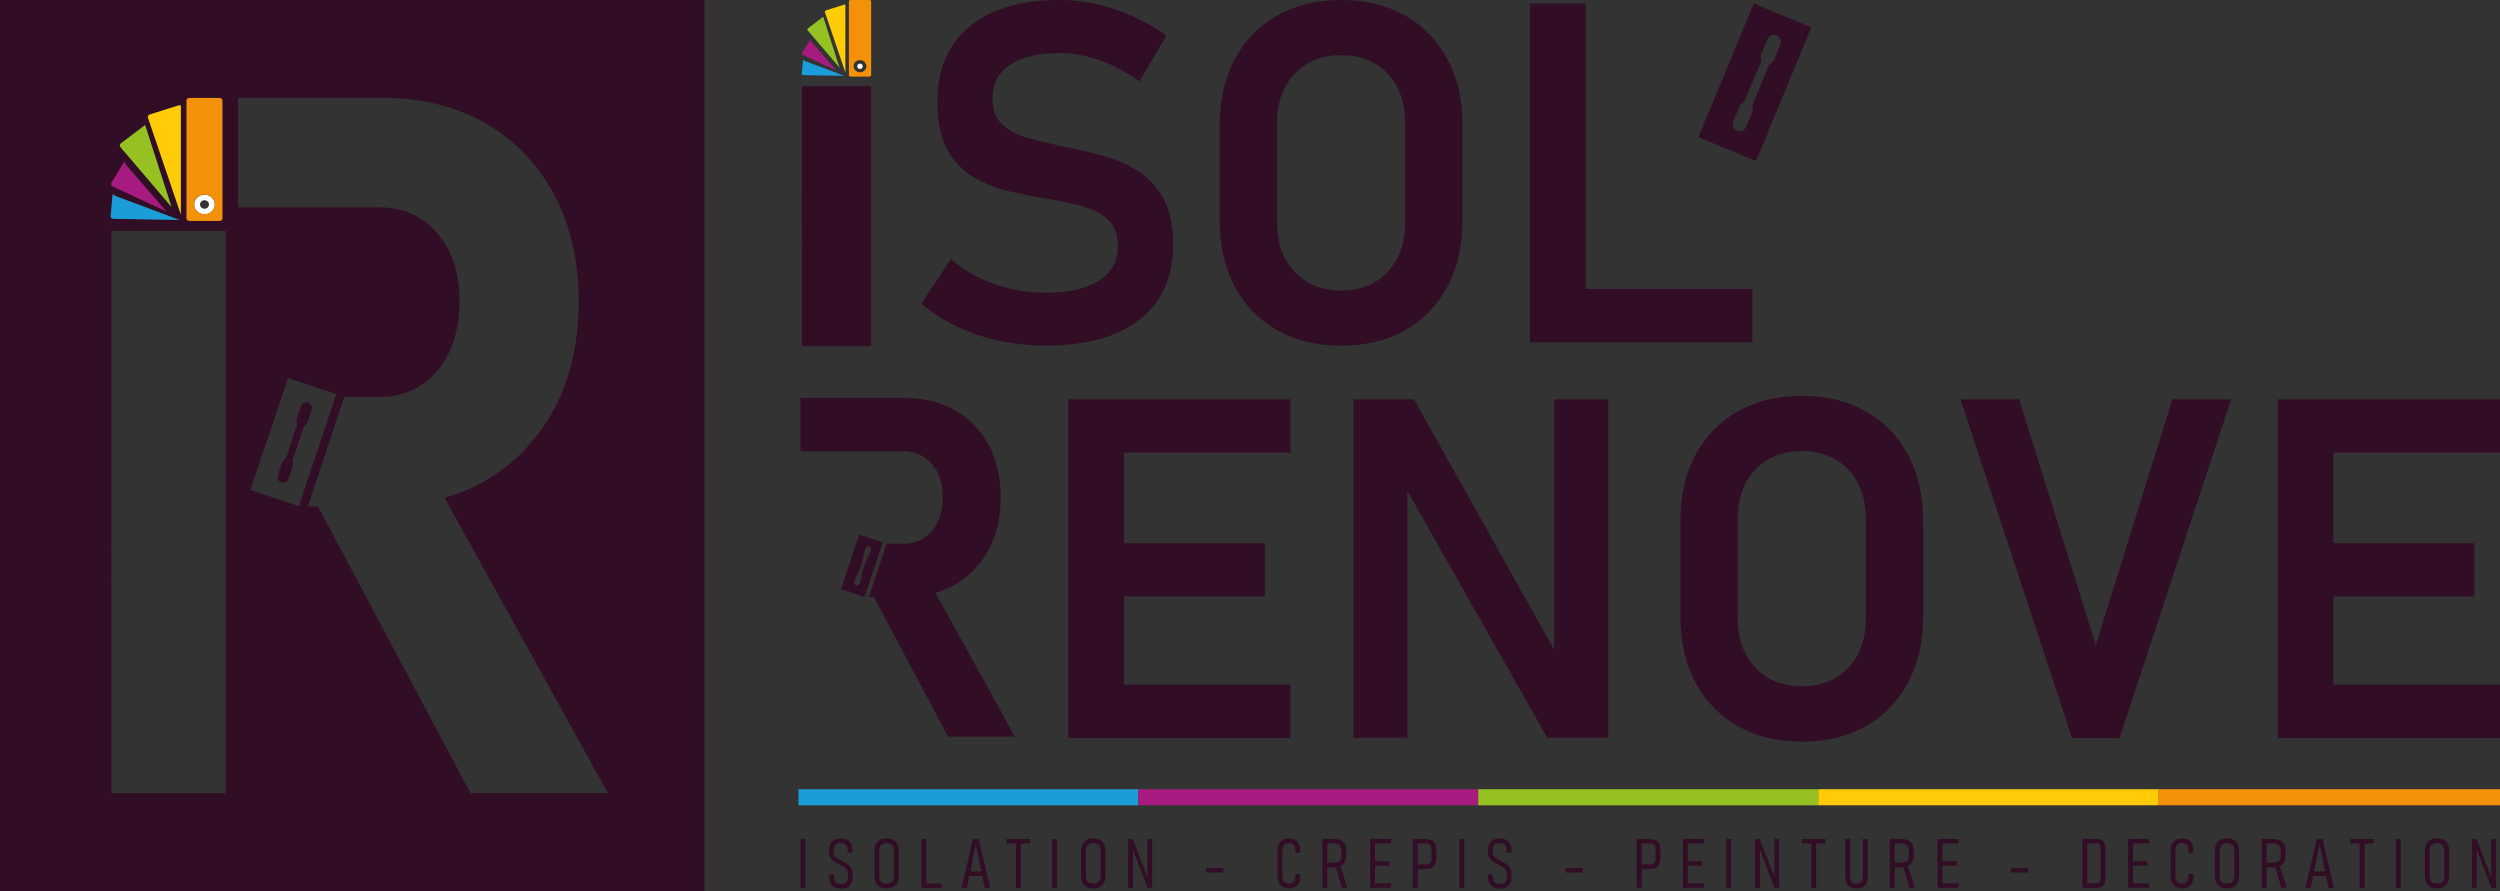 <?xml version="1.0" encoding="UTF-8"?><svg id="Calque_2" xmlns="http://www.w3.org/2000/svg" viewBox="0 0 234.6 83.63"><rect x="0" y="0" width="234.6" height="83.63" fill="#333333" stroke="none"/><defs><style>.cls-1{fill:#d2222d;}.cls-2{fill:#fff;}.cls-3{fill:#1b9dd9;}.cls-4{fill:#ffcc07;}.cls-5{fill:#f39208;}.cls-6{fill:#95c122;}.cls-7{fill:#a71b80;}.cls-8{fill:#310e26;}</style></defs><g id="Calque_1-2"><path class="cls-8" d="m28.92,37.78c-.28-.09-.58.06-.67.34l-.41,1.21c-.05.16-.03.33.06.46l-1.1,3.28c-.15.05-.27.17-.32.33l-.41,1.21c-.09.28.06.58.34.67.28.09.58-.06.67-.34l.4-1.21c.05-.16.03-.33-.06-.46l1.1-3.28c.15-.05.27-.17.32-.33l.41-1.21c.09-.28-.06-.58-.34-.67Z"/><path class="cls-2" d="m19.19,20.11c.54,0,.97-.41.97-.92s-.44-.92-.97-.92-.97.41-.97.92.44.92.97.92Zm0-1.32c.23,0,.42.18.42.4s-.19.4-.42.4-.42-.18-.42-.4.19-.4.42-.4Z"/><path class="cls-8" d="m0,0v83.62h66.1V0H0Zm17.5,9.44c0-.14.12-.25.26-.25h2.85c.15,0,.26.11.26.25v11.04c0,.14-.12.25-.26.25h-2.85c-.15,0-.26-.11-.26-.25v-11.04Zm-3.44,1.3l2.7-.85c.07-.02.15-.01.21.02v10.22l-3.08-9.07c-.05-.13.03-.27.17-.32Zm-2.72,2.71l2.23-1.68s.03-.02.05-.03l2.48,7.69-4.8-5.63c-.09-.11-.07-.27.04-.35Zm-.87,3.69l1.2-1.98c.03.11.08.22.17.32l3.77,4.34-5.04-2.34c-.13-.07-.17-.22-.1-.34Zm.12,1.07c.07.08.17.14.28.19l5.99,2.24-6.22-.11c-.14,0-.24-.11-.23-.23l.19-2.08Zm10.58,22.39v33.83h-10.72v-15.39c.02-.08-.01-.17,0-.25v-3.31c-.01-1.52-.02-3.43,0-4.97v-6.65s-.01-.03,0-.05v-22.14h10.72v18.92Zm1.54.55h0s0,0,0,0Zm.79,4.81l1.11-3.3s0-.04.02-.05l.24-.71c.1-.33.24-.74.36-1.06l.48-1.43s0,0,0,0l1.32-3.94,4.53,1.52-3.52,10.51-4.53-1.52Zm20.65,28.47l-14.31-26.91h-.94l3.4-10.27h3.2c2.3,0,4.14-.81,5.52-2.44,1.37-1.63,2.08-3.79,2.11-6.48,0-2.66-.7-4.81-2.09-6.44-1.39-1.63-3.24-2.44-5.54-2.44h-13.17v-10.27h13.49c3.71,0,6.94.79,9.71,2.38,2.77,1.59,4.92,3.81,6.46,6.68,1.54,2.87,2.31,6.23,2.31,10.09s-.78,7.22-2.33,10.09c-1.55,2.87-3.71,5.11-6.46,6.7-1.17.68-2.44,1.21-3.79,1.6l15.32,27.7h-12.87Z"/><path class="cls-2" d="m11.98,40.84v.05s-.01-.03,0-.05Z"/><path class="cls-5" d="m17.76,20.73h2.85c.15,0,.26-.11.26-.25v-11.04c0-.14-.12-.25-.26-.25h-2.85c-.15,0-.26.11-.26.25v11.04c0,.14.12.25.26.25Zm1.42-2.47c.54,0,.97.41.97.92s-.44.92-.97.92-.97-.41-.97-.92.44-.92.97-.92Z"/><path class="cls-4" d="m16.97,9.91c-.06-.03-.14-.04-.21-.02l-2.7.85c-.14.04-.21.19-.17.32l3.08,9.07v-10.22Z"/><path class="cls-6" d="m16.1,19.43l-2.48-7.69s-.03.02-.05.03l-2.23,1.68c-.11.09-.13.24-.04.35l4.8,5.63Z"/><path class="cls-7" d="m15.6,19.83l-3.77-4.34c-.08-.1-.14-.21-.17-.32l-1.2,1.98c-.07.12-.03.27.1.34l5.04,2.34Z"/><path class="cls-3" d="m10.62,20.53l6.22.11-5.99-2.24c-.11-.04-.2-.11-.28-.19l-.19,2.08c-.01.13.09.23.23.23Z"/><rect class="cls-3" x="74.93" y="74.06" width="31.89" height="1.51"/><rect class="cls-7" x="106.83" y="74.06" width="31.89" height="1.51"/><rect class="cls-6" x="138.72" y="74.06" width="31.89" height="1.51"/><rect class="cls-4" x="170.62" y="74.06" width="31.89" height="1.51"/><rect class="cls-5" x="202.51" y="74.06" width="32.09" height="1.51"/><path class="cls-8" d="m75.58,78.72v4.6h-.46v-4.6h.46Z"/><path class="cls-8" d="m78.92,83.37c-.25,0-.46-.04-.62-.12-.17-.08-.29-.2-.37-.36s-.12-.36-.12-.6v-.23h.45v.23c0,.22.06.39.17.5.11.11.28.16.5.16s.38-.05.49-.16c.11-.11.16-.27.16-.5v-.27c0-.16-.04-.3-.11-.4-.07-.11-.17-.2-.29-.27s-.24-.14-.38-.21c-.12-.06-.24-.12-.36-.18-.12-.06-.22-.14-.32-.23-.1-.09-.17-.19-.23-.31-.06-.12-.09-.27-.09-.45v-.22c0-.36.09-.62.28-.8s.46-.26.84-.26.63.09.81.27c.18.18.27.45.27.81v.24h-.45v-.24c0-.22-.05-.38-.16-.49-.1-.11-.26-.16-.48-.16s-.39.05-.5.16-.17.26-.17.47v.22c0,.16.04.3.13.4.09.1.2.19.33.26.14.07.28.14.42.22.11.06.22.12.33.18.11.07.2.14.29.23.09.09.15.2.2.32.05.12.07.27.07.45v.29c0,.36-.09.63-.28.81s-.46.27-.83.27Z"/><path class="cls-8" d="m83.2,83.37c-.24,0-.45-.05-.62-.14s-.3-.22-.39-.39c-.09-.17-.13-.38-.13-.63v-2.38c0-.25.04-.46.13-.63s.22-.3.39-.39.38-.14.62-.14.45.05.62.14c.17.09.3.22.39.39s.13.38.13.63v2.38c0,.25-.04.46-.13.63-.09.17-.22.3-.39.39-.17.09-.38.14-.62.14Zm0-.45c.22,0,.39-.06.51-.18.12-.12.18-.29.18-.51v-2.42c0-.22-.06-.39-.18-.51-.12-.12-.29-.18-.51-.18s-.39.06-.51.18c-.12.12-.18.29-.18.51v2.42c0,.22.06.39.18.51.12.12.29.18.51.18Z"/><path class="cls-8" d="m86.46,83.32v-4.6h.46v4.6h-.46Zm.32,0v-.42h1.59v.42h-1.59Z"/><path class="cls-8" d="m90.24,83.32l1.06-4.6h.55l1.06,4.6h-.51l-.83-4.09-.83,4.09h-.51Zm.59-1.12v-.42h1.56v.42h-1.56Z"/><path class="cls-8" d="m94.44,79.15v-.42h2.23v.42h-2.23Zm.89,4.18v-4.22h.46v4.22h-.46Z"/><path class="cls-8" d="m99.19,78.72v4.6h-.46v-4.6h.46Z"/><path class="cls-8" d="m102.59,83.37c-.24,0-.45-.05-.62-.14s-.3-.22-.39-.39c-.09-.17-.13-.38-.13-.63v-2.38c0-.25.04-.46.13-.63s.22-.3.39-.39.38-.14.62-.14.45.05.62.14c.17.09.3.22.39.39s.13.38.13.63v2.38c0,.25-.04.46-.13.63-.09.17-.22.3-.39.39-.17.09-.38.14-.62.14Zm0-.45c.22,0,.39-.06.51-.18.12-.12.18-.29.18-.51v-2.42c0-.22-.06-.39-.18-.51-.12-.12-.29-.18-.51-.18s-.39.06-.51.18c-.12.12-.18.29-.18.51v2.42c0,.22.06.39.18.51.12.12.29.18.51.18Z"/><path class="cls-8" d="m105.86,83.32v-4.6h.43l1.46,3.78-.08.08v-3.86h.45v4.6h-.43l-1.45-3.78.08-.08v3.86h-.45Z"/><path class="cls-8" d="m113.19,81.46h1.62v.42h-1.62v-.42Z"/><path class="cls-8" d="m120.96,83.37c-.23,0-.42-.05-.58-.14-.16-.09-.28-.23-.37-.4-.08-.17-.13-.39-.13-.64v-2.34c0-.25.04-.46.13-.64.08-.17.21-.31.37-.4.16-.09.35-.14.58-.14s.42.05.58.14c.16.09.28.23.36.4s.12.39.12.64v.17h-.46v-.17c0-.16-.02-.29-.07-.4-.05-.11-.12-.19-.21-.25s-.2-.09-.33-.09c-.19,0-.34.06-.45.19-.11.13-.16.31-.16.55v2.34c0,.23.05.41.16.54.11.13.26.19.45.19s.35-.06.45-.19c.11-.13.16-.31.16-.54v-.17h.46v.17c0,.25-.04.46-.12.64-.08.18-.2.31-.36.4-.16.09-.35.14-.58.14Z"/><path class="cls-8" d="m124.09,83.32v-4.6h.46v4.6h-.46Zm.28-1.95v-.42h.85c.21,0,.37-.06.48-.17.12-.11.17-.27.17-.48v-.47c0-.22-.06-.39-.17-.5-.11-.12-.28-.18-.48-.18h-.85v-.42h.82c.24,0,.45.04.62.12.17.08.3.2.39.36.09.16.13.34.13.57v.54c0,.23-.04.42-.13.58s-.22.28-.39.37c-.17.08-.38.13-.62.13h-.82Zm1.56,1.95l-.61-2.09.4-.15.73,2.23h-.53Z"/><path class="cls-8" d="m128.57,83.32v-4.6h.46v4.6h-.46Zm.31-4.18v-.42h1.66v.42h-1.66Zm0,2.1v-.42h1.5v.42h-1.5Zm0,2.07v-.42h1.66v.42h-1.66Z"/><path class="cls-8" d="m132.57,83.32v-4.6h.46v4.6h-.46Zm.33-1.78v-.42h.98c.14,0,.25-.05.33-.14.08-.09.12-.22.12-.39v-.89c0-.17-.04-.31-.12-.4-.08-.09-.19-.14-.33-.14h-.98v-.42h.96c.2,0,.36.04.5.11.14.08.24.19.31.33.07.14.11.32.11.52v.9c0,.2-.04.37-.11.51-.07.14-.18.25-.32.32-.14.07-.3.11-.5.11h-.96Z"/><path class="cls-8" d="m137.41,78.72v4.6h-.46v-4.6h.46Z"/><path class="cls-8" d="m140.75,83.37c-.25,0-.46-.04-.62-.12-.17-.08-.29-.2-.37-.36s-.12-.36-.12-.6v-.23h.45v.23c0,.22.06.39.17.5.11.11.28.16.5.16s.38-.05.49-.16c.11-.11.16-.27.16-.5v-.27c0-.16-.04-.3-.11-.4-.07-.11-.17-.2-.29-.27s-.24-.14-.38-.21c-.12-.06-.24-.12-.36-.18-.12-.06-.22-.14-.32-.23-.1-.09-.17-.19-.23-.31-.06-.12-.09-.27-.09-.45v-.22c0-.36.09-.62.28-.8s.46-.26.84-.26.63.09.81.27c.18.18.27.45.27.81v.24h-.45v-.24c0-.22-.05-.38-.16-.49-.1-.11-.26-.16-.48-.16s-.39.05-.5.16-.17.26-.17.47v.22c0,.16.04.3.13.4.09.1.2.19.33.26.14.07.28.14.42.22.11.06.22.12.33.18.11.07.2.14.29.23.09.09.15.2.2.32.05.12.07.27.07.45v.29c0,.36-.09.63-.28.81s-.46.27-.83.27Z"/><path class="cls-8" d="m146.9,81.46h1.62v.42h-1.62v-.42Z"/><path class="cls-8" d="m153.6,83.32v-4.6h.46v4.6h-.46Zm.33-1.78v-.42h.98c.14,0,.25-.05.33-.14.08-.09.12-.22.12-.39v-.89c0-.17-.04-.31-.12-.4-.08-.09-.19-.14-.33-.14h-.98v-.42h.96c.2,0,.36.04.5.11.14.08.24.19.31.33.07.14.11.32.11.52v.9c0,.2-.04.37-.11.51-.07.14-.18.25-.32.32-.14.07-.3.11-.5.11h-.96Z"/><path class="cls-8" d="m157.92,83.32v-4.6h.46v4.6h-.46Zm.31-4.18v-.42h1.66v.42h-1.66Zm0,2.1v-.42h1.5v.42h-1.5Zm0,2.07v-.42h1.66v.42h-1.66Z"/><path class="cls-8" d="m162.45,78.72v4.6h-.46v-4.6h.46Z"/><path class="cls-8" d="m164.7,83.32v-4.6h.43l1.46,3.78-.08.08v-3.86h.45v4.6h-.43l-1.45-3.78.08-.08v3.86h-.45Z"/><path class="cls-8" d="m169.08,79.15v-.42h2.23v.42h-2.23Zm.89,4.18v-4.22h.46v4.22h-.46Z"/><path class="cls-8" d="m174.2,83.37c-.35,0-.61-.09-.78-.27-.17-.18-.26-.45-.26-.81v-3.57h.46v3.59c0,.21.05.36.15.46.1.1.24.15.44.15s.35-.05.45-.15c.1-.1.15-.25.15-.46v-3.59h.46v3.57c0,.36-.09.63-.26.81s-.44.27-.79.27Z"/><path class="cls-8" d="m177.34,83.32v-4.6h.46v4.6h-.46Zm.28-1.95v-.42h.85c.21,0,.37-.06.48-.17.12-.11.17-.27.17-.48v-.47c0-.22-.06-.39-.17-.5-.11-.12-.28-.18-.48-.18h-.85v-.42h.82c.24,0,.45.04.62.12.17.08.3.2.39.36.09.16.13.34.13.57v.54c0,.23-.04.42-.13.58s-.22.28-.39.37c-.17.08-.38.13-.62.13h-.82Zm1.56,1.95l-.61-2.09.4-.15.73,2.23h-.53Z"/><path class="cls-8" d="m181.82,83.32v-4.6h.46v4.6h-.46Zm.31-4.18v-.42h1.66v.42h-1.66Zm0,2.1v-.42h1.5v.42h-1.5Zm0,2.07v-.42h1.66v.42h-1.66Z"/><path class="cls-8" d="m188.71,81.46h1.62v.42h-1.62v-.42Z"/><path class="cls-8" d="m195.41,83.32v-4.6h.46v4.6h-.46Zm.25,0v-.42h1.12c.11,0,.19-.03.25-.1.06-.07.09-.16.09-.28v-3c0-.12-.03-.21-.09-.28-.06-.07-.14-.1-.25-.1h-1.12v-.42h1.1c.26,0,.46.07.6.21.14.14.21.35.21.61v2.95c0,.17-.03.32-.1.45-.06.12-.16.22-.28.28-.12.06-.27.1-.44.1h-1.1Z"/><path class="cls-8" d="m199.7,83.32v-4.6h.46v4.6h-.46Zm.31-4.18v-.42h1.66v.42h-1.66Zm0,2.1v-.42h1.5v.42h-1.5Zm0,2.07v-.42h1.66v.42h-1.66Z"/><path class="cls-8" d="m204.77,83.37c-.23,0-.42-.05-.58-.14-.16-.09-.28-.23-.37-.4-.08-.17-.13-.39-.13-.64v-2.34c0-.25.04-.46.13-.64.08-.17.21-.31.37-.4.16-.09.35-.14.58-.14s.42.05.58.14c.16.09.28.23.36.4s.12.39.12.64v.17h-.46v-.17c0-.16-.02-.29-.07-.4-.05-.11-.12-.19-.21-.25s-.2-.09-.33-.09c-.19,0-.34.06-.45.19-.11.13-.16.31-.16.55v2.34c0,.23.05.41.16.54.11.13.26.19.45.19s.35-.06.45-.19c.11-.13.16-.31.16-.54v-.17h.46v.17c0,.25-.04.46-.12.64-.08.18-.2.31-.36.4-.16.09-.35.14-.58.14Z"/><path class="cls-8" d="m208.98,83.37c-.24,0-.45-.05-.62-.14s-.3-.22-.39-.39c-.09-.17-.13-.38-.13-.63v-2.38c0-.25.04-.46.13-.63s.22-.3.39-.39.38-.14.62-.14.45.05.62.14c.17.09.3.22.39.39s.13.38.13.63v2.38c0,.25-.04.46-.13.63-.09.17-.22.3-.39.39-.17.09-.38.14-.62.14Zm0-.45c.22,0,.39-.06.51-.18.12-.12.18-.29.18-.51v-2.42c0-.22-.06-.39-.18-.51-.12-.12-.29-.18-.51-.18s-.39.06-.51.18c-.12.12-.18.29-.18.51v2.42c0,.22.06.39.18.51.12.12.29.18.51.18Z"/><path class="cls-8" d="m212.24,83.32v-4.6h.46v4.6h-.46Zm.28-1.95v-.42h.85c.21,0,.37-.06.48-.17.12-.11.17-.27.17-.48v-.47c0-.22-.06-.39-.17-.5-.11-.12-.28-.18-.48-.18h-.85v-.42h.82c.24,0,.45.04.62.12.17.08.3.2.39.36.09.16.13.34.13.57v.54c0,.23-.04.42-.13.58s-.22.28-.39.37c-.17.08-.38.13-.62.13h-.82Zm1.56,1.95l-.61-2.09.4-.15.73,2.23h-.53Z"/><path class="cls-8" d="m216.34,83.32l1.06-4.6h.55l1.06,4.6h-.51l-.83-4.09-.83,4.09h-.51Zm.59-1.12v-.42h1.56v.42h-1.56Z"/><path class="cls-8" d="m220.54,79.15v-.42h2.23v.42h-2.23Zm.89,4.18v-4.22h.46v4.22h-.46Z"/><path class="cls-8" d="m225.29,78.72v4.6h-.46v-4.6h.46Z"/><path class="cls-8" d="m228.69,83.37c-.24,0-.45-.05-.62-.14s-.3-.22-.39-.39c-.09-.17-.13-.38-.13-.63v-2.38c0-.25.04-.46.13-.63s.22-.3.39-.39.38-.14.62-.14.45.05.62.14c.17.09.3.22.39.39s.13.38.13.63v2.38c0,.25-.04.46-.13.63-.09.17-.22.3-.39.39-.17.09-.38.14-.62.14Zm0-.45c.22,0,.39-.06.51-.18.12-.12.18-.29.18-.51v-2.42c0-.22-.06-.39-.18-.51-.12-.12-.29-.18-.51-.18s-.39.06-.51.18c-.12.12-.18.29-.18.51v2.42c0,.22.06.39.18.51.12.12.29.18.51.18Z"/><path class="cls-8" d="m231.96,83.32v-4.6h.43l1.46,3.78-.08.08v-3.86h.45v4.6h-.43l-1.45-3.78.08-.08v3.86h-.45Z"/><path class="cls-2" d="m76.2,12.12v.03s0-.02,0-.03Z"/><path class="cls-8" d="m75.26,13.93s0,.02,0,.03v4.02c-.01.93,0,2.09,0,3.01v2s.01.1,0,.15v9.32h6.49V8.08h-6.49v5.85Z"/><path class="cls-1" d="m82.69,12.3h0s0,0,0,0Z"/><path class="cls-5" d="m80.7,5.64c.33,0,.6.26.6.57,0,.32-.27.57-.6.57s-.6-.26-.6-.57c0-.32.27-.57.6-.57h0Zm.89,1.54c.09,0,.16-.07.16-.16V.16C81.75.07,81.68,0,81.59,0h-1.77c-.09,0-.16.07-.16.16v6.87c0,.09.07.16.16.16h1.77Z"/><path class="cls-4" d="m77.52.97l1.68-.53s.09,0,.13.01v6.36s-1.91-5.64-1.91-5.64c-.03-.08.02-.17.1-.2h0Z"/><path class="cls-6" d="m75.8,2.87c-.06-.07-.04-.17.03-.22l1.39-1.05s.02-.01.03-.02l1.54,4.78-2.99-3.5h0Z"/><path class="cls-7" d="m76.13,3.91l2.34,2.7-3.13-1.46c-.08-.04-.11-.14-.06-.21l.75-1.23c.02.07.05.14.1.2h0Z"/><path class="cls-2" d="m80.7,6.47c-.14,0-.26-.11-.26-.25,0-.14.12-.25.26-.25s.26.11.26.25c0,.14-.12.25-.26.25h0Z"/><path class="cls-3" d="m75.53,5.73l3.72,1.39-3.87-.07c-.09,0-.15-.07-.14-.15l.12-1.29s.1.09.17.12h0Z"/><path class="cls-8" d="m110.09,23.02v-.04c0-1.76-.3-3.2-.89-4.3-.59-1.1-1.37-1.96-2.35-2.59-.98-.63-2.06-1.11-3.25-1.44-1.19-.33-2.38-.62-3.57-.85-1.21-.25-2.34-.51-3.38-.79-1.04-.28-1.89-.7-2.54-1.28-.65-.58-.97-1.42-.97-2.52v-.02c0-1.34.55-2.38,1.65-3.11,1.1-.74,2.66-1.1,4.67-1.1,1.21,0,2.45.22,3.72.67,1.27.44,2.51,1.11,3.74,2l2.54-4.31c-1.54-1.09-3.17-1.92-4.87-2.48C102.87.28,101.17,0,99.46,0c-3.66,0-6.49.83-8.49,2.49-2,1.66-3.01,4.01-3.01,7.04v.02c0,1.88.32,3.39.95,4.51.63,1.13,1.47,2,2.51,2.6s2.19,1.05,3.43,1.33c1.25.28,2.47.52,3.68.71,1.14.19,2.19.42,3.15.69s1.74.69,2.33,1.26c.59.57.89,1.39.89,2.45v.02c0,1.38-.59,2.46-1.76,3.21-1.17.76-2.82,1.14-4.95,1.14-1.71,0-3.32-.27-4.84-.8-1.52-.53-2.9-1.31-4.12-2.35l-2.78,4.18c1.03.86,2.16,1.58,3.39,2.16,1.22.58,2.54,1.02,3.95,1.32,1.41.3,2.87.45,4.4.45,3.77,0,6.7-.82,8.78-2.46,2.08-1.64,3.11-3.96,3.11-6.96Z"/><path class="cls-8" d="m135.83,26.89c.94-1.76,1.41-3.82,1.41-6.16v-9.01c0-2.36-.47-4.42-1.41-6.18-.94-1.76-2.27-3.12-3.98-4.09C130.14.49,128.14,0,125.85,0s-4.29.48-6,1.45c-1.71.97-3.04,2.33-3.98,4.09-.94,1.76-1.41,3.81-1.41,6.18v9.01c0,2.35.47,4.4,1.41,6.16.94,1.76,2.27,3.13,3.98,4.1,1.71.97,3.71,1.45,6,1.45s4.29-.48,6-1.45c1.71-.97,3.04-2.34,3.98-4.1Zm-9.98.37c-1.81,0-3.26-.58-4.36-1.75-1.1-1.17-1.65-2.71-1.65-4.63v-9.31c0-1.94.55-3.49,1.65-4.65,1.1-1.16,2.55-1.74,4.36-1.74s3.28.58,4.37,1.74c1.09,1.16,1.64,2.71,1.64,4.65v9.31c0,1.92-.55,3.47-1.64,4.63-1.09,1.17-2.55,1.75-4.37,1.75Z"/><polygon class="cls-8" points="148.8 32.12 164.44 32.12 164.44 27.11 148.8 27.11 148.8 .33 143.58 .33 143.58 32.12 146.03 32.12 148.8 32.12"/><path class="cls-8" d="m169.98,2.57l-5.41-2.24-1.95,4.71s0,.01,0,.01l-.7,1.7c-.17.39-.37.88-.53,1.27l-.35.85s0,.05-.03.06l-1.63,3.94,5.41,2.24,5.19-12.54Zm-5.53,7.91l-.6,1.44c-.14.33-.52.49-.85.35-.33-.14-.49-.52-.35-.85l.6-1.44c.08-.19.24-.32.42-.38l1.63-3.92c-.09-.17-.11-.38-.03-.57l.6-1.44c.14-.33.52-.49.85-.35.33.14.49.52.35.85l-.6,1.44c-.08.19-.24.32-.42.38l-1.63,3.92c.09.17.11.38.03.57Z"/><polygon class="cls-8" points="102.41 37.47 100.25 37.47 100.25 69.26 102.41 69.26 105.47 69.26 121.1 69.26 121.1 64.25 105.47 64.25 105.47 55.97 118.7 55.97 118.7 50.98 105.47 50.98 105.47 42.48 121.1 42.48 121.1 37.47 105.47 37.47 102.41 37.47"/><polygon class="cls-8" points="145.85 60.99 132.69 37.47 127 37.47 127 69.23 132.07 69.23 132.07 46.07 145.19 69.23 150.92 69.23 150.92 37.47 145.85 37.47 145.85 60.99"/><path class="cls-8" d="m175.08,38.6c-1.71-.97-3.71-1.45-6-1.45s-4.29.48-6,1.45c-1.71.97-3.04,2.33-3.98,4.09-.94,1.76-1.41,3.81-1.41,6.18v9.01c0,2.35.47,4.4,1.41,6.17.94,1.76,2.27,3.13,3.98,4.1,1.71.97,3.71,1.45,6,1.45s4.29-.48,6-1.45c1.71-.97,3.04-2.34,3.98-4.1.94-1.76,1.41-3.82,1.41-6.17v-9.01c0-2.36-.47-4.42-1.41-6.18-.94-1.76-2.27-3.12-3.98-4.09Zm.01,19.42c0,1.92-.55,3.47-1.64,4.63-1.09,1.17-2.55,1.75-4.37,1.75s-3.26-.58-4.36-1.75c-1.1-1.17-1.65-2.71-1.65-4.63v-9.31c0-1.94.55-3.49,1.65-4.64,1.1-1.16,2.55-1.74,4.36-1.74s3.28.58,4.37,1.74c1.09,1.16,1.64,2.71,1.64,4.64v9.31Z"/><polygon class="cls-8" points="196.67 60.53 189.48 37.47 183.97 37.47 194.44 69.26 198.9 69.26 209.37 37.47 203.86 37.47 196.67 60.53"/><polygon class="cls-8" points="234.6 42.48 234.6 37.47 218.97 37.47 215.91 37.47 213.75 37.47 213.75 69.26 215.91 69.26 218.97 69.26 234.6 69.26 234.6 64.25 218.97 64.25 218.97 55.97 232.2 55.97 232.2 50.98 218.97 50.98 218.97 42.48 234.6 42.48"/><path class="cls-8" d="m80.62,50.17l-.64,1.92s0,0,0,0l-.23.69c-.06.16-.12.36-.17.52l-.12.35s0,.02,0,.03l-.54,1.61,2.21.74,1.71-5.12-2.21-.74Zm.74,2.2l-.54,1.6c.04.06.05.15.03.22l-.2.59c-.05.14-.19.21-.33.16s-.21-.19-.16-.33l.2-.59c.03-.08.09-.13.16-.16l.54-1.6c-.04-.06-.05-.15-.03-.22l.2-.59c.05-.14.19-.21.33-.16.14.05.21.19.16.33l-.2.59c-.03.08-.09.13-.16.16Z"/><path class="cls-8" d="m89.62,54.87c1.34-.78,2.39-1.87,3.15-3.27.76-1.4,1.14-3.04,1.14-4.92s-.38-3.52-1.13-4.92c-.75-1.4-1.8-2.48-3.15-3.25-1.35-.77-2.92-1.16-4.73-1.16h-9.78v5h9.63c1.12,0,2.02.4,2.7,1.19.68.79,1.02,1.84,1.02,3.13-.01,1.31-.36,2.36-1.03,3.16-.67.79-1.57,1.19-2.69,1.19h-1.56l-1.65,5h.46l6.97,13.11h6.27l-7.46-13.5c.66-.19,1.27-.45,1.85-.78Z"/></g></svg>